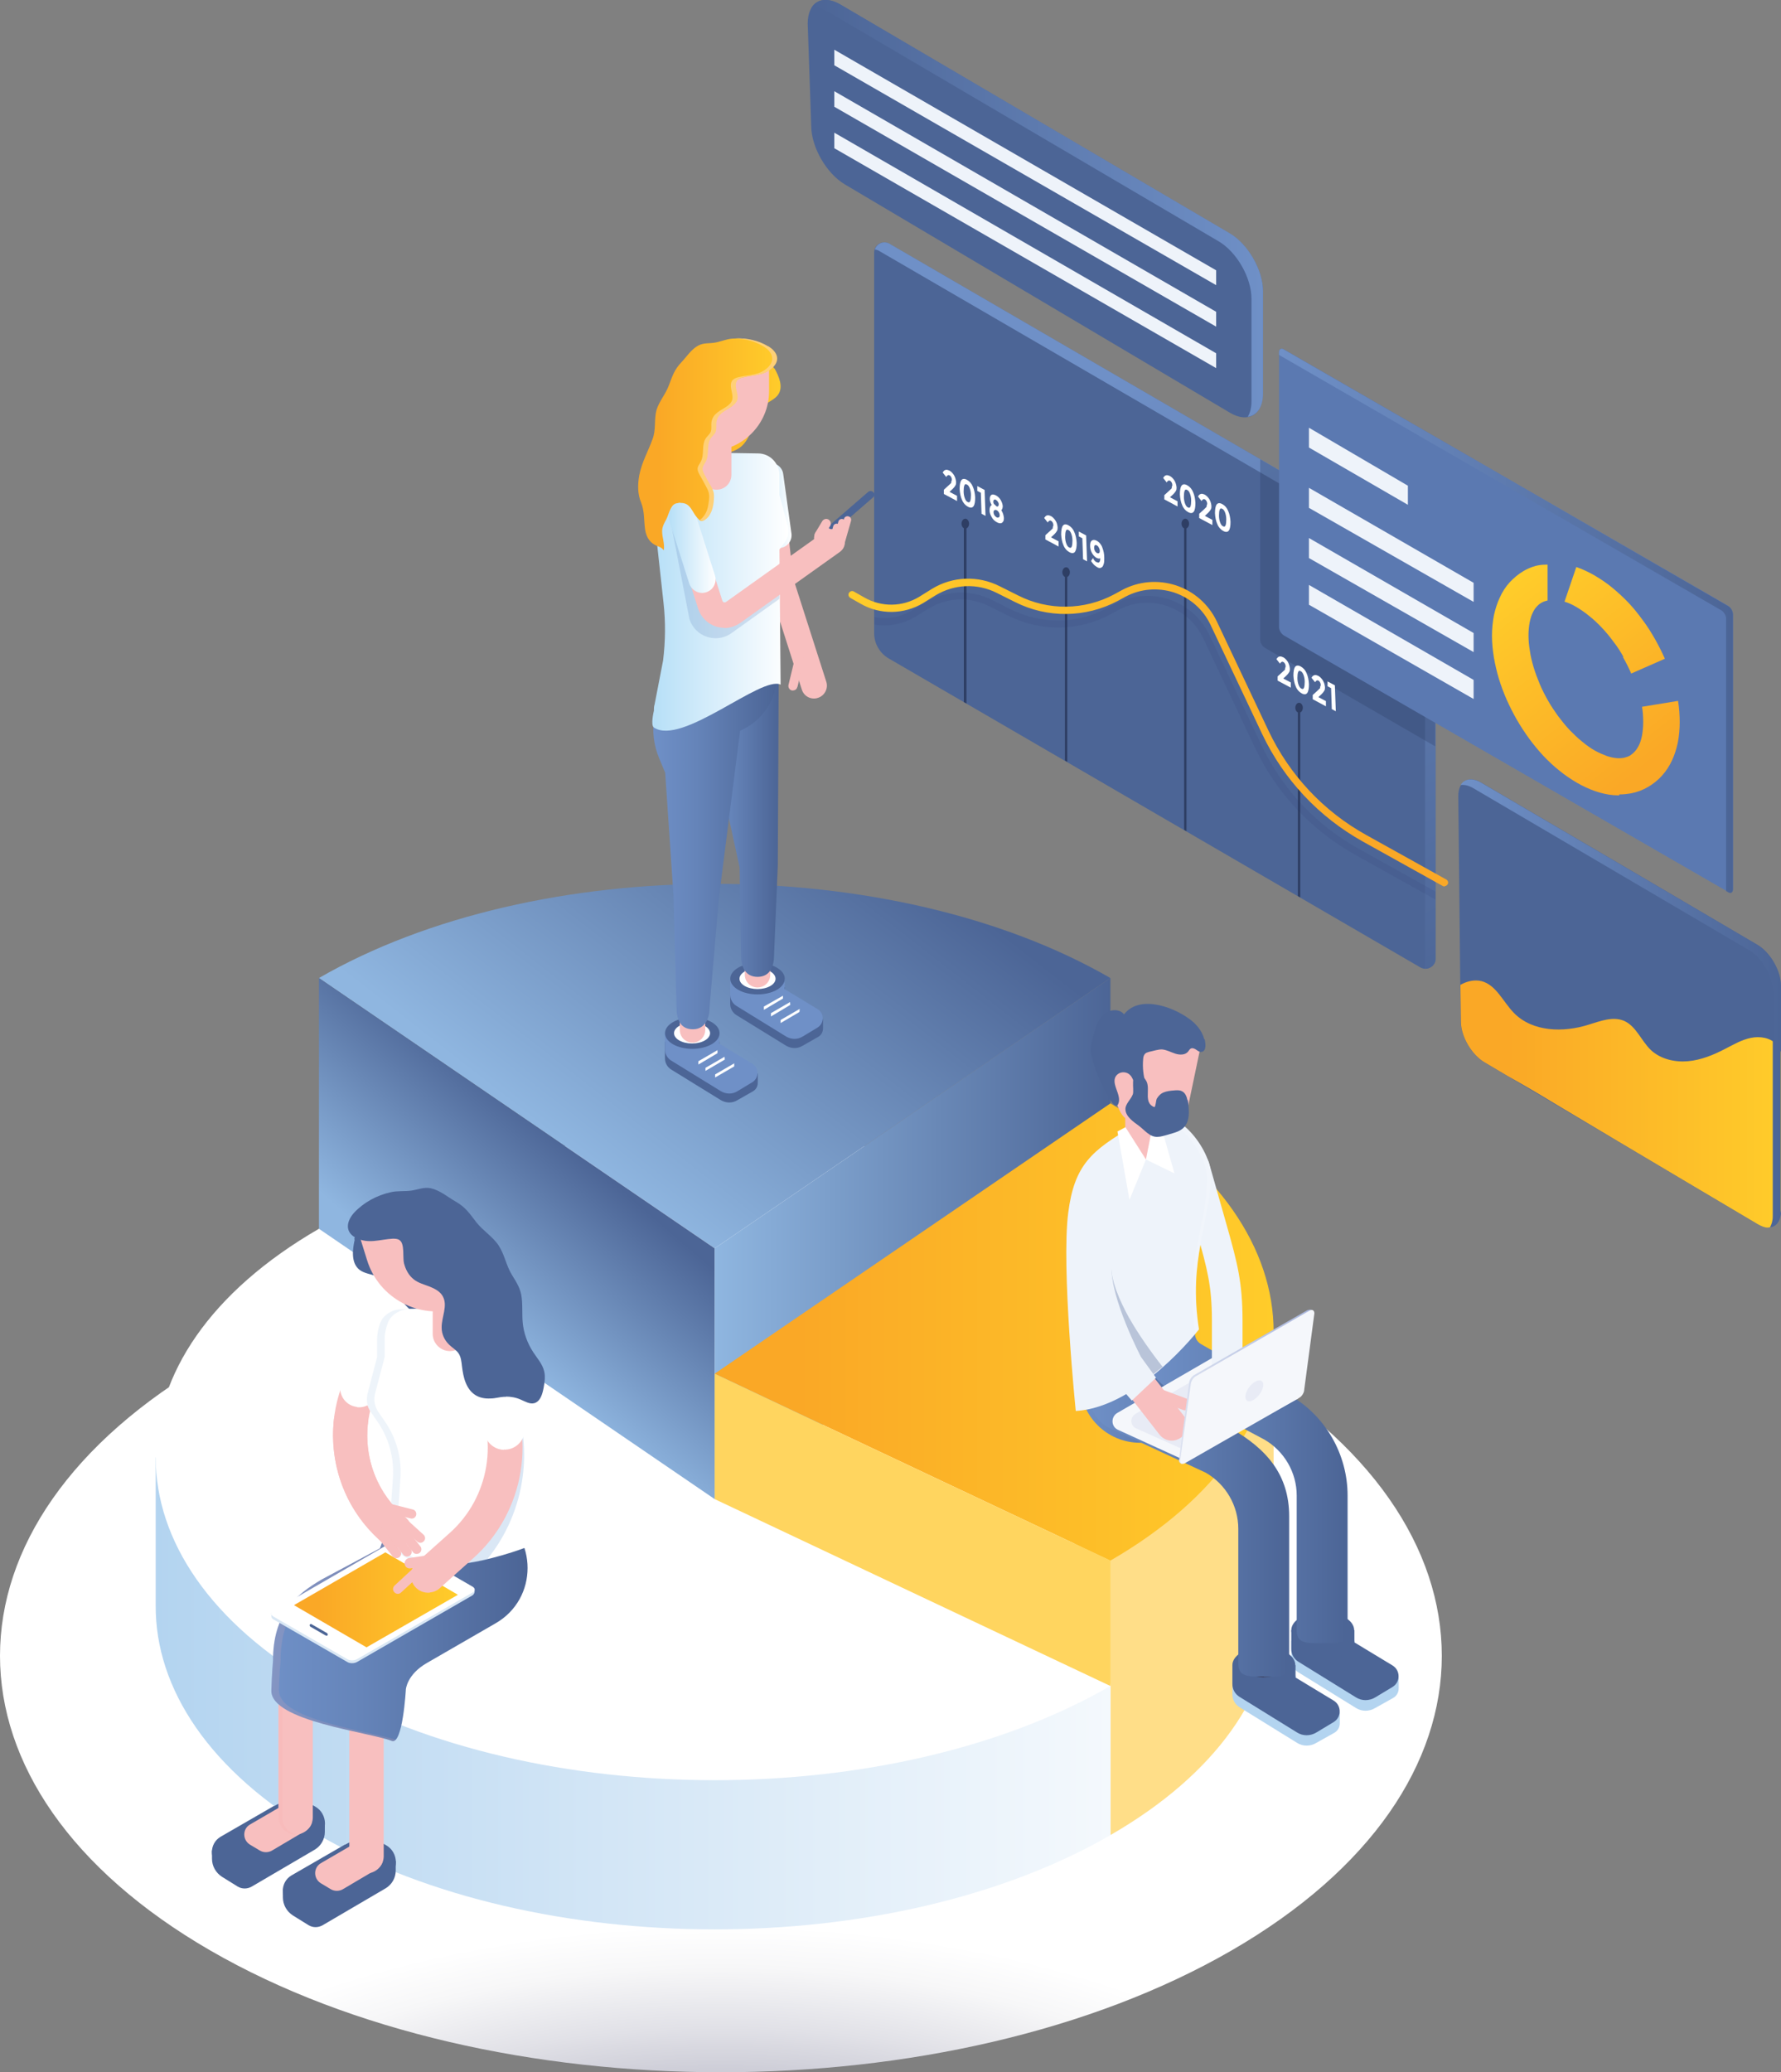 <svg xmlns="http://www.w3.org/2000/svg" xmlns:xlink="http://www.w3.org/1999/xlink" viewBox="0 0 75.61 87.93"><rect x="0" y="0" width="75.61" height="87.93" fill="#808080" stroke="none"/><defs><style>      .cls-1 {        fill: url(#linear-gradient);      }      .cls-1, .cls-2, .cls-3, .cls-4, .cls-5, .cls-6, .cls-7, .cls-8, .cls-9, .cls-10, .cls-11, .cls-12, .cls-13, .cls-14, .cls-15, .cls-16, .cls-17, .cls-18, .cls-19, .cls-20, .cls-21, .cls-22, .cls-23, .cls-24, .cls-25, .cls-26, .cls-27, .cls-28, .cls-29, .cls-30, .cls-31, .cls-32, .cls-33, .cls-34, .cls-35, .cls-36, .cls-37, .cls-38, .cls-39, .cls-40, .cls-41, .cls-42, .cls-43, .cls-44, .cls-45, .cls-46, .cls-47, .cls-48, .cls-49, .cls-50 {        stroke-width: 0px;      }      .cls-2 {        fill: url(#radial-gradient);        mix-blend-mode: multiply;      }      .cls-3 {        fill: url(#linear-gradient-25);      }      .cls-4 {        fill: url(#linear-gradient-11);      }      .cls-5 {        fill: url(#linear-gradient-12);      }      .cls-6 {        fill: url(#linear-gradient-13);      }      .cls-7 {        fill: url(#linear-gradient-10);      }      .cls-8 {        fill: url(#linear-gradient-17);      }      .cls-9 {        fill: url(#linear-gradient-16);      }      .cls-10 {        fill: url(#linear-gradient-19);      }      .cls-11 {        fill: url(#linear-gradient-15);      }      .cls-12 {        fill: url(#linear-gradient-23);      }      .cls-13 {        fill: url(#linear-gradient-21);      }      .cls-14 {        fill: url(#linear-gradient-18);      }      .cls-15 {        fill: url(#linear-gradient-14);      }      .cls-16 {        fill: url(#linear-gradient-22);      }      .cls-17 {        fill: url(#linear-gradient-20);      }      .cls-18 {        fill: url(#linear-gradient-24);      }      .cls-19, .cls-20 {        opacity: .33;      }      .cls-19, .cls-37 {        fill: #4c6596;      }      .cls-20, .cls-22 {        fill: #8fb6e0;      }      .cls-21 {        fill: #262968;        opacity: .1;      }      .cls-22, .cls-23, .cls-24 {        opacity: .15;      }      .cls-23, .cls-35 {        fill: #f6b0b2;      }      .cls-24, .cls-44 {        fill: #fff;      }      .cls-25 {        opacity: .25;      }      .cls-25, .cls-39 {        fill: #6f90c7;      }      .cls-26 {        fill: url(#linear-gradient-4);      }      .cls-27 {        fill: url(#linear-gradient-2);      }      .cls-28 {        fill: url(#linear-gradient-3);      }      .cls-29 {        fill: url(#linear-gradient-8);      }      .cls-30 {        fill: url(#linear-gradient-9);      }      .cls-31 {        fill: url(#linear-gradient-7);      }      .cls-32 {        fill: url(#linear-gradient-5);      }      .cls-33 {        fill: url(#linear-gradient-6);      }      .cls-51 {        isolation: isolate;      }      .cls-34, .cls-35 {        opacity: .3;      }      .cls-34, .cls-40 {        fill: #2e3e64;      }      .cls-36 {        fill: #f8bfbf;      }      .cls-38 {        fill: #5b79b1;      }      .cls-41 {        fill: #373750;      }      .cls-42 {        fill: #d9e7f4;      }      .cls-43 {        fill: #b3d4f0;      }      .cls-45 {        fill: #e8ebf5;      }      .cls-46 {        fill: #ffd077;      }      .cls-47 {        fill: #ffd55f;      }      .cls-48 {        fill: #eef3fa;      }      .cls-49 {        fill: #f5f7fb;      }      .cls-50 {        fill: #ffde88;      }    </style><radialGradient id="radial-gradient" cx="30.6" cy="9841.81" fx="30.6" fy="9841.81" r="30.94" gradientTransform="translate(0 -5019.93) scale(1 .52)" gradientUnits="userSpaceOnUse"><stop offset=".09" stop-color="#5b5b7d"></stop><stop offset=".3" stop-color="#8e8ea5"></stop><stop offset=".53" stop-color="#bebecb"></stop><stop offset=".73" stop-color="#e1e1e7"></stop><stop offset=".89" stop-color="#f7f7f8"></stop><stop offset="1" stop-color="#fff"></stop></radialGradient><linearGradient id="linear-gradient" x1="6.61" y1="68.17" x2="54.07" y2="68.17" gradientUnits="userSpaceOnUse"><stop offset="0" stop-color="#b3d4f0"></stop><stop offset=".34" stop-color="#cee3f5"></stop><stop offset="1" stop-color="#fff"></stop></linearGradient><linearGradient id="linear-gradient-2" x1="35.88" y1="34.37" x2="24.5" y2="49.01" gradientUnits="userSpaceOnUse"><stop offset="0" stop-color="#4c6596"></stop><stop offset="1" stop-color="#8fb6e0"></stop></linearGradient><linearGradient id="linear-gradient-3" x1="19.34" y1="55.57" x2="24.87" y2="49.15" gradientUnits="userSpaceOnUse"><stop offset="0" stop-color="#8fb6e0"></stop><stop offset="1" stop-color="#4c6596"></stop></linearGradient><linearGradient id="linear-gradient-4" x1="30.34" y1="52.55" x2="47.14" y2="52.55" xlink:href="#linear-gradient-3"></linearGradient><linearGradient id="linear-gradient-5" x1="30.34" y1="56.52" x2="54.07" y2="56.52" gradientUnits="userSpaceOnUse"><stop offset=".15" stop-color="#faa826"></stop><stop offset="1" stop-color="#ffcc2a"></stop></linearGradient><linearGradient id="linear-gradient-6" x1="45.84" y1="58.67" x2="50.95" y2="58.67" gradientUnits="userSpaceOnUse"><stop offset="0" stop-color="#6f90c7"></stop><stop offset=".35" stop-color="#6584b9"></stop><stop offset=".99" stop-color="#4c6596"></stop><stop offset="1" stop-color="#4c6596"></stop></linearGradient><linearGradient id="linear-gradient-7" x1="48.58" y1="62.5" x2="57.21" y2="62.5" xlink:href="#linear-gradient-6"></linearGradient><linearGradient id="linear-gradient-8" x1="46.09" y1="63.91" x2="54.73" y2="63.91" xlink:href="#linear-gradient-6"></linearGradient><linearGradient id="linear-gradient-9" x1="50.06" y1="58.84" x2="55.74" y2="58.84" gradientUnits="userSpaceOnUse"><stop offset="0" stop-color="#dbe1f0"></stop><stop offset="1" stop-color="#a9b6dd"></stop></linearGradient><linearGradient id="linear-gradient-10" x1="-576.8" y1="42.76" x2="-563.85" y2="15.47" gradientTransform="translate(-515.74) rotate(-180) scale(1 -1)" gradientUnits="userSpaceOnUse"><stop offset="0" stop-color="#4c6596"></stop><stop offset="1" stop-color="#6f90c7"></stop></linearGradient><linearGradient id="linear-gradient-11" x1="-577.21" y1="31.07" x2="-551.76" y2="31.07" gradientTransform="translate(-515.74) rotate(-180) scale(1 -1)" xlink:href="#linear-gradient-5"></linearGradient><linearGradient id="linear-gradient-12" x1="71.14" y1="33.67" x2="64.19" y2="24.79" xlink:href="#linear-gradient-5"></linearGradient><linearGradient id="linear-gradient-13" x1="35.18" y1="26.34" x2="54.46" y2="26.34" gradientTransform="translate(108.75) rotate(-180) scale(1 -1)" xlink:href="#linear-gradient-10"></linearGradient><linearGradient id="linear-gradient-14" x1="61.99" y1="46.84" x2="75.61" y2="46.84" xlink:href="#linear-gradient-5"></linearGradient><linearGradient id="linear-gradient-15" x1="62.02" y1="42.57" x2="75.61" y2="42.57" gradientUnits="userSpaceOnUse"><stop offset="0" stop-color="#6f90c7"></stop><stop offset="1" stop-color="#4c6596"></stop></linearGradient><linearGradient id="linear-gradient-16" x1="34.45" y1="8.85" x2="53.61" y2="8.85" gradientTransform="matrix(1,0,0,1,0,0)" xlink:href="#linear-gradient-10"></linearGradient><linearGradient id="linear-gradient-17" x1="29.94" y1="34.42" x2="33.06" y2="34.42" xlink:href="#linear-gradient-6"></linearGradient><linearGradient id="linear-gradient-18" x1="32.18" y1="21.46" x2="33.61" y2="21.46" gradientUnits="userSpaceOnUse"><stop offset="0" stop-color="#b6dff7"></stop><stop offset="1" stop-color="#fff"></stop></linearGradient><linearGradient id="linear-gradient-19" x1="28.7" y1="17.69" x2="33.12" y2="17.69" xlink:href="#linear-gradient-5"></linearGradient><linearGradient id="linear-gradient-20" x1="27.72" y1="32.05" x2="32.96" y2="32.05" xlink:href="#linear-gradient-6"></linearGradient><linearGradient id="linear-gradient-21" x1="27.69" y1="25.11" x2="33.46" y2="25.11" xlink:href="#linear-gradient-18"></linearGradient><linearGradient id="linear-gradient-22" x1="28.4" y1="23.26" x2="30.39" y2="23.26" xlink:href="#linear-gradient-18"></linearGradient><linearGradient id="linear-gradient-23" x1="27.1" y1="18.85" x2="32.98" y2="18.85" xlink:href="#linear-gradient-5"></linearGradient><linearGradient id="linear-gradient-24" x1="11.52" y1="67.85" x2="22.39" y2="67.85" xlink:href="#linear-gradient-6"></linearGradient><linearGradient id="linear-gradient-25" x1="12.48" y1="67.89" x2="19.44" y2="67.89" xlink:href="#linear-gradient-5"></linearGradient></defs><g class="cls-51"><g id="Layer_2" data-name="Layer 2"><g id="Layer_1-2" data-name="Layer 1"><g><g><path class="cls-2" d="m8.94,57.75c11.92-6.88,31.42-6.88,43.33,0,11.92,6.88,11.92,18.14,0,25.02-11.92,6.88-31.42,6.88-43.33,0-11.92-6.88-11.92-18.14,0-25.02Z"></path><path class="cls-1" d="m54.07,61.84h-2.66c-1.09-1.22-2.51-2.36-4.27-3.37-9.24-5.33-24.36-5.33-33.6,0-1.76,1.02-3.18,2.16-4.27,3.37h-2.66v6.28h0c-.02,3.53,2.29,7.07,6.93,9.75,9.24,5.33,24.36,5.33,33.6,0,4.64-2.68,6.95-6.22,6.93-9.75h0v-6.28Z"></path><path class="cls-44" d="m13.54,52.14c9.24-5.33,24.36-5.33,33.6,0,9.24,5.34,9.24,14.06,0,19.4-9.24,5.33-24.36,5.33-33.6,0-9.24-5.33-9.24-14.06,0-19.4Z"></path><path class="cls-50" d="m54.07,61.97c0-.08,0-.17,0-.25v-5.2h-1.84c-1.15-1.59-2.84-3.09-5.08-4.38-6.53-3.77-2.15,10.62,0,19.4v6.32c4.53-2.61,6.83-6.04,6.92-9.48v-6.41Z"></path><path class="cls-27" d="m47.14,41.5c-9.24-5.33-24.36-5.33-33.6,0l16.8,11.47,16.8-11.47Z"></path><polygon class="cls-28" points="13.54 41.5 13.54 52.14 30.34 63.61 30.34 52.97 13.54 41.5"></polygon><polygon class="cls-26" points="30.34 52.97 47.14 41.5 47.14 52.14 30.34 63.61 30.34 52.97"></polygon><path class="cls-32" d="m47.14,46.82c9.24,5.33,9.24,14.06,0,19.4l-16.8-7.93,16.8-11.47Z"></path><polygon class="cls-47" points="30.34 58.29 30.34 63.61 47.14 71.54 47.14 66.22 30.34 58.29"></polygon></g><g><path class="cls-33" d="m50.95,58.67c0,1.41-1.14,2.55-2.55,2.55s-2.55-1.14-2.55-2.55,1.14-2.55,2.55-2.55,2.55,1.14,2.55,2.55Z"></path><path class="cls-43" d="m54.82,69.62v.8c0,.22.11.43.3.54l2.44,1.51c.25.16.57.16.83,0l.75-.42c.15-.08.24-.24.24-.41v-.46s-.1.04-.25-.06l-1.62-.98v-.52h-2.67Z"></path><path class="cls-37" d="m54.82,69.17v.8c0,.22.11.42.3.54l2.44,1.51c.25.16.57.16.83,0l.73-.44c.34-.21.34-.7,0-.91l-1.62-.98v-.52h-2.67Z"></path><polygon class="cls-37" points="56.46 70.71 56.46 70.55 57.4 70.01 57.4 70.15 56.46 70.71"></polygon><polygon class="cls-37" points="56.81 71.03 56.81 70.87 57.75 70.33 57.76 70.47 56.81 71.03"></polygon><polygon class="cls-37" points="57.28 71.36 57.28 71.2 58.22 70.66 58.22 70.81 57.28 71.36"></polygon><path class="cls-37" d="m55.21,69.72c-.52-.3-.52-.79,0-1.09.52-.3,1.37-.3,1.89,0,.52.3.52.79,0,1.09-.52.3-1.37.3-1.89,0Z"></path><path class="cls-41" d="m55.53,69.53c-.34-.2-.34-.52,0-.72.34-.2.91-.2,1.25,0,.34.2.34.52,0,.72-.34.2-.91.2-1.25,0Z"></path><path class="cls-43" d="m52.32,71.1v.8c0,.22.11.42.3.54l2.44,1.51c.25.16.57.16.83,0l.75-.42c.15-.08.24-.24.24-.41v-.46s-.1.04-.25-.06l-1.62-.98v-.52h-2.67Z"></path><path class="cls-37" d="m52.32,70.66v.8c0,.22.11.42.3.54l2.44,1.51c.25.16.57.16.83,0l.73-.44c.34-.21.34-.7,0-.91l-1.62-.98v-.52h-2.67Z"></path><polygon class="cls-37" points="53.97 72.2 53.97 72.03 54.91 71.49 54.91 71.64 53.97 72.2"></polygon><polygon class="cls-37" points="54.32 72.51 54.32 72.36 55.26 71.81 55.27 71.95 54.32 72.51"></polygon><polygon class="cls-37" points="54.79 72.84 54.79 72.68 55.73 72.14 55.72 72.3 54.79 72.84"></polygon><path class="cls-37" d="m52.71,71.2c-.52-.3-.52-.79,0-1.09.52-.3,1.37-.3,1.89,0,.52.3.52.79,0,1.09-.52.3-1.37.3-1.89,0Z"></path><path class="cls-41" d="m53.04,71.02c-.34-.2-.34-.52,0-.72.34-.2.91-.2,1.25,0,.34.2.34.52,0,.72-.34.2-.91.2-1.25,0Z"></path><path class="cls-31" d="m56.13,69.72c-.6,0-1.08.05-1.08-.54v-5.72c0-.98-.53-1.89-1.38-2.38l-4.07-2.16c-.83-.48-1.03-1.37-1.03-2.34v-.24c0-.6.48-1.08,1.08-1.08s1.08.48,1.08,1.08v.24c0,.19.1.37.27.46l3.75,2.16c1.52.87,2.46,2.51,2.46,4.26v5.72c0,.6-.48.54-1.08.54Z"></path><path class="cls-29" d="m53.66,71.14c-.6,0-1.09.04-1.09-.55v-5.72c0-.98-.53-1.89-1.38-2.38l-4.18-1.94c-.83-.48-.92-1.59-.92-2.55v-.23c0-.6.48-1.08,1.08-1.08s1.08.48,1.08,1.08v.23c0,.19.1.37.27.46l3.75,2.16c1.52.87,2.46,1.97,2.46,3.72v6.26c0,.6-.47.55-1.07.55Z"></path><g><path class="cls-49" d="m50.35,61.99l-2.91-1.33c-.28-.15-.28-.55,0-.71l4.42-2.56,3.27,1.94-4.78,2.65Z"></path><path class="cls-45" d="m50.74,61.73l-2.53-1.13c-.24-.13-.24-.47,0-.61l4.05-2.34,2.82,1.68-4.33,2.41Z"></path></g><path class="cls-48" d="m52.1,59.21c-.36,0-.65-.29-.65-.65v-2.52c0-1.5-.21-2.22-.61-3.66l-.76-2.68c-.1-.34.1-.7.45-.8.34-.1.7.1.8.45l.76,2.68c.44,1.56.66,2.39.66,4.01v2.52c0,.36-.29.65-.65.65Z"></path><path class="cls-48" d="m48.64,47.48l-.53.31c-1.77,1.02-2.5,1.64-2.76,3.67-.3,2.33.32,8.41.32,8.41,2.67-.15,5.23-3.46,5.23-3.46-.47-3,.49-4.53.51-6.54.01-1.07-1.49-3.12-2.77-2.39Z"></path><path class="cls-24" d="m51.4,49.86c.01-1.07-1.49-3.12-2.77-2.39l-.53.31c-.56.32-1.05.72-1.48,1.17.39-.39.84-.73,1.33-1.02l.53-.31c1.28-.74,2.78,1.32,2.77,2.39-.02,2.01-.98,3.53-.51,6.53.1-.09.16-.15.16-.15-.47-3,.49-4.53.51-6.54Z"></path><path class="cls-36" d="m48.39,49.25h0c-.34,0-.62-.28-.62-.62v-1.4h1.23v1.4c0,.34-.28.62-.62.62Z"></path><polygon class="cls-44" points="47.78 47.83 47.44 48.01 47.95 50.91 48.65 49.2 47.78 47.83"></polygon><polygon class="cls-44" points="48.65 49.2 49.01 47.36 49.17 47.36 49.86 49.79 48.65 49.2"></polygon><path class="cls-36" d="m49.74,61.13c-.19,0-.38-.09-.51-.25l-1.94-2.49c-1.06-1.36-1.59-3.05-1.51-4.77l.15-2.44c.02-.36.32-.64.68-.62.36.02.63.32.62.68l-.15,2.44c-.07,1.41.37,2.8,1.24,3.91l1.94,2.49c.22.28.17.69-.11.91-.12.09-.26.14-.4.14Z"></path><path class="cls-36" d="m50.23,59.83l-2.01-.75c-.09-.03-.14-.13-.1-.22l.06-.15c.03-.09.13-.14.22-.1l2.01.75c.09.03.14.13.1.22l-.06.15c-.03.09-.13.14-.22.1Z"></path><g><path class="cls-30" d="m55.74,55.6l-.07-.02c-.06-.02-.13,0-.18.02l-4.8,2.75c-.11.07-.21.22-.21.35l-.43,3.29s.02.06.04.08l.07.05,4.93-2.86c.11-.06.2-.22.2-.35l.43-3.3Z"></path><path class="cls-49" d="m55.8,55.73c0-.13-.09-.18-.2-.12l-4.84,2.79c-.11.06-.2.22-.21.35l-.45,3.22c0,.13.09.18.2.12l4.86-2.78c.11-.06.21-.22.21-.35l.43-3.23Z"></path><path class="cls-45" d="m53.37,58.59c-.2.07-.42.32-.48.55-.07.23.04.37.24.3.2-.07.42-.32.48-.55.07-.23-.04-.37-.24-.3Z"></path></g><path class="cls-19" d="m47.95,55.95c-.42-.76-.8-1.63-.77-2.27,0,0-.07-2.45-.49-2.47-.41-.02-.63-.45-.65-.04l-.15,2.44c-.08,1.73.45,3.44,1.51,4.81l.42.74c.57-.26,1.08-.84,1.54-1.16-.46-.58-1.05-1.41-1.41-2.06Z"></path><path class="cls-48" d="m49.07,58.45l-.63-.87s-1.32-2.51-1.25-3.89l.15-2.44c.02-.42-.3-.77-.72-.79-.41-.02-.77.3-.79.72l-.15,2.44c-.08,1.73.45,3.44,1.51,4.81l.86,1,1.03-.97Z"></path><path class="cls-36" d="m48.01,47.51l-.15-.03c-.4-.08-.73-1.47-.65-1.88l.41-2.06,3.39.68-.6,2.87c-.25,1.25-1.16.66-2.4.41Z"></path><path class="cls-37" d="m51.12,44.1c-.06-.28-.24-.53-.46-.73-.67-.59-2.25-1.22-2.94-.33-.19-.24-.58-.22-.82-.03-.24.19-.35.49-.44.78-.11.34-.2.67-.12,1.03.15.63.44,1.22.76,1.79.07.13.27.45.37.24.19-.4-.4-.93-.03-1.26.15-.13.4-.12.54.03.12.12.14.31.27.42.09.08.24.1.35.04.02,0,.03-.02.04-.03,0-.02,0-.05,0-.07-.1-.33-.14-.68-.11-1.02,0-.1.03-.21.11-.27.04-.03.1-.04.15-.06.16-.03.39-.11.55-.1.2.02.37.12.56.18.19.06.42.06.54-.09.04-.05.07-.11.12-.13.06-.03.13,0,.19.03.08.05.17.14.28.11.21-.06.14-.4.11-.55Z"></path><path class="cls-37" d="m50.41,46.68c-.03-.16-.1-.32-.24-.38-.1-.05-.22-.04-.33-.03-.15.01-.3.03-.43.08-.13.05-.23.15-.3.27-.04.08-.04.31-.1.36-.48-.18-.16-.75-.34-1.1-.06-.11-.15-.23-.27-.26-.46-.13-.23.62-.31.82-.09.23-.33.41-.31.65.02.3.35.52.57.68.24.18.46.48.78.47.15,0,.29-.05.44-.09.28-.09.58-.13.76-.4.17-.25.15-.58.12-.88,0-.06-.01-.13-.03-.2Z"></path></g><g><g><path class="cls-37" d="m60.32,23.45l-22.57-13.11c-.28-.16-.64.04-.64.37v16.15c0,.45.24.86.62,1.08l22.57,13.11c.28.16.64-.04.64-.37v-16.15c0-.45-.24-.86-.62-1.08Z"></path><path class="cls-7" d="m60.5,40.98v-16.15c0-.45-.24-.86-.62-1.08l-22.57-13.11c-.05-.03-.11-.05-.17-.05.07-.25.37-.39.62-.25l22.57,13.11c.39.22.62.64.62,1.08v16.15c0,.26-.23.44-.47.42.01-.04.02-.08.02-.12Z"></path><polygon class="cls-40" points="55.2 30.18 55.1 30.18 55.1 38.02 55.2 38.08 55.2 30.18"></polygon><polygon class="cls-40" points="40.92 29.79 41.03 29.85 41.03 22.22 40.92 22.22 40.92 29.79"></polygon><polygon class="cls-40" points="45.21 32.27 45.31 32.33 45.31 24.28 45.21 24.28 45.21 32.27"></polygon><polygon class="cls-40" points="50.27 35.21 50.37 35.27 50.37 22.22 50.27 22.22 50.27 35.21"></polygon><path class="cls-40" d="m41.14,22.22c0,.12-.07.21-.16.21s-.16-.1-.16-.21.07-.21.16-.21.16.1.16.21Z"></path><path class="cls-40" d="m45.42,24.28c0,.12-.07.21-.16.21s-.16-.1-.16-.21.07-.21.16-.21.16.1.16.21Z"></path><path class="cls-40" d="m50.48,22.22c0,.12-.07.21-.16.21s-.16-.1-.16-.21.07-.21.16-.21.16.1.16.21Z"></path><path class="cls-40" d="m55.31,30.03c0,.12-.07.21-.16.21s-.16-.1-.16-.21.07-.21.16-.21.16.1.16.21Z"></path><path class="cls-21" d="m37.12,26.5v-.31c.54.1,1.11,0,1.6-.29l.53-.32c.89-.54,1.97-.58,2.89-.11l.76.38c1.29.65,2.82.64,4.09-.04l.33-.18c.71-.38,1.53-.45,2.3-.2.77.25,1.38.8,1.73,1.53l2.19,4.63c.89,1.89,2.33,3.42,4.15,4.43l3.25,1.81v.34l-3.39-1.89c-1.88-1.05-3.36-2.62-4.28-4.57l-2.19-4.63c-.31-.66-.86-1.14-1.55-1.37-.69-.23-1.42-.17-2.06.18l-.33.18c-1.36.73-2.99.74-4.37.04l-.76-.38c-.83-.42-1.8-.39-2.6.1l-.53.33c-.54.33-1.16.44-1.76.34Z"></path><path class="cls-4" d="m61.33,37.6c.05,0,.1-.03.13-.08.04-.07.01-.16-.06-.2l-3.4-1.89c-1.82-1.01-3.26-2.55-4.15-4.43l-2.19-4.63c-.35-.73-.96-1.27-1.73-1.53-.77-.25-1.59-.18-2.3.2l-.33.18c-1.27.68-2.8.7-4.09.04l-.76-.38c-.92-.47-2.01-.43-2.89.11l-.53.33c-.72.44-1.61.45-2.34.03l-.44-.25c-.07-.04-.16-.02-.21.06-.04.07-.02.16.06.21l.44.25c.82.47,1.83.46,2.65-.03l.53-.33c.8-.48,1.77-.52,2.6-.1l.76.38c1.38.7,3.01.68,4.37-.04l.33-.18c.64-.34,1.37-.4,2.06-.18.69.23,1.24.72,1.55,1.37l2.19,4.63c.92,1.94,2.4,3.52,4.28,4.57l3.4,1.89s.05.02.07.02Z"></path></g><path class="cls-34" d="m60.32,23.45l-6.82-3.96v7.65c0,.13.09.29.2.35l7.23,4.18v-7.14c0-.45-.24-.86-.62-1.08Z"></path><g><path class="cls-38" d="m54.3,14.94c0-.13.09-.18.2-.12l18.87,10.89c.11.07.2.22.2.35v11.67c0,.13-.09.18-.2.12l-18.87-10.89c-.11-.07-.2-.22-.2-.35v-11.67Z"></path><path class="cls-5" d="m68.92,27.87c-.13-.23-.27-.45-.43-.65-.15-.21-.32-.41-.49-.59-.17-.18-.35-.35-.53-.49-.18-.15-.36-.27-.54-.38-.17-.1-.34-.18-.51-.23l.5-1.47c.26.09.52.21.78.36.25.15.51.32.75.52.23.19.46.4.68.63.21.22.41.47.6.73.19.25.36.52.52.8.16.28.3.56.43.85l-.13.06-1.3.57c-.1-.24-.22-.47-.35-.7Zm-.18,5.84c.18,0,.35-.02.52-.05.25-.05.49-.14.71-.27.22-.13.42-.29.59-.48.17-.19.31-.4.42-.64.11-.23.19-.49.25-.76.05-.27.08-.56.08-.86,0-.29-.02-.6-.07-.91l-1.53.25c.04.23.05.45.05.66,0,.2-.02.39-.05.56-.03.15-.07.29-.13.41-.05.1-.11.2-.18.27-.06.07-.13.12-.2.17-.07.04-.16.07-.24.09-.1.02-.21.03-.32.02-.13-.01-.27-.04-.42-.09-.16-.06-.33-.13-.51-.23-.18-.1-.36-.23-.54-.38-.18-.14-.35-.31-.53-.49-.17-.18-.33-.38-.49-.59-.15-.21-.3-.43-.43-.66-.13-.23-.25-.46-.35-.7-.1-.24-.19-.48-.26-.71-.07-.24-.13-.47-.16-.7-.04-.23-.06-.45-.06-.66s.02-.39.05-.55c.03-.15.07-.29.13-.41.05-.11.11-.2.18-.27.06-.07.13-.12.2-.16.07-.04.16-.07.25-.09v-1.52s-.08,0-.08,0c-.19,0-.38.03-.55.09-.14.05-.27.11-.39.18-.22.13-.41.29-.59.48-.17.19-.31.4-.42.65-.11.23-.19.49-.25.76-.05.27-.08.56-.08.86s.03.6.08.91c.05.29.12.6.21.9.09.3.2.59.33.89.13.29.27.57.43.85.16.28.34.55.52.8.19.26.39.5.6.73.22.23.45.45.68.63.24.2.5.37.75.52.26.15.52.27.78.36.26.09.53.15.78.17.08,0,.16.01.24.01Z"></path><path class="cls-6" d="m73.37,25.72l-18.87-10.89c-.11-.07-.2-.01-.2.12v.11l18.78,10.84c.11.07.2.22.2.35v11.56l.09.05c.11.07.2.01.2-.12v-11.67c0-.13-.09-.29-.2-.35Z"></path><polygon class="cls-48" points="59.77 20.61 59.77 21.42 55.57 18.99 55.57 18.15 59.77 20.61"></polygon><polygon class="cls-48" points="62.56 24.73 62.56 25.54 55.57 21.55 55.57 20.7 62.56 24.73"></polygon><polygon class="cls-48" points="62.56 26.86 62.56 27.67 55.57 23.68 55.57 22.83 62.56 26.86"></polygon><polygon class="cls-48" points="62.56 28.85 62.56 29.66 55.57 25.66 55.57 24.82 62.56 28.85"></polygon></g><g><path class="cls-37" d="m75.61,51.38c0,.64-.45.89-.99.57l-11.6-6.87c-.55-.32-1-1.11-1.01-1.74l-.1-9.56c0-.64.44-.89.98-.57l11.72,6.88c.55.32,1,1.11,1,1.74v9.55Z"></path><path class="cls-15" d="m75.61,51.3v-6.65c-.04-.12-.1-.24-.19-.33-.26-.29-.7-.36-1.09-.28-.39.08-.73.28-1.08.46-.5.26-1.03.48-1.59.53s-1.16-.09-1.57-.47c-.42-.4-.63-1.03-1.16-1.25-.47-.19-1,.02-1.49.17-1.07.34-2.38.31-3.17-.5-.46-.47-.75-1.19-1.38-1.35-.04,0-.08-.02-.12-.02-.27-.03-.54.05-.77.18l.02,1.55c0,.64.46,1.42,1.01,1.74l.98.58c.66.37,1.31.75,1.95,1.14,1.83,1.09,3.65,2.18,5.48,3.26l3.19,1.89c.14.08.27.13.38.14.04,0,.09,0,.13-.01.27-.07.39-.38.45-.64.01-.04.02-.09.03-.13Z"></path><path class="cls-11" d="m75.26,51.61v-9.55c0-.64-.45-1.42-1-1.74l-11.72-6.88c-.19-.11-.37-.15-.53-.13.16-.27.49-.32.87-.1l11.72,6.88c.55.32,1,1.11,1,1.74v9.55c0,.41-.19.66-.46.7.07-.12.12-.28.12-.47Z"></path></g><g><path class="cls-44" d="m40.38,20.45s.03-.06.03-.1c0-.04-.01-.07-.03-.11-.02-.03-.04-.06-.07-.07-.05-.03-.1,0-.14.07l-.15-.19c.04-.06.07-.1.12-.11.04-.02.1,0,.17.03.07.04.13.1.19.19.05.09.08.18.09.29,0,.06,0,.1-.03.15-.02.04-.06.09-.11.14l-.14.13.32.17v.22s-.56-.3-.56-.3v-.18s.22-.2.22-.2c.05-.04.08-.08.1-.1Z"></path><path class="cls-44" d="m41.09,21.5c-.11-.06-.2-.16-.25-.29-.06-.13-.09-.29-.1-.46,0-.17.02-.3.07-.37.05-.07.13-.08.24-.02.11.06.2.16.25.29.06.13.09.29.1.46,0,.17-.02.3-.07.37-.05.07-.13.08-.24.02Zm-.15-.9c-.02.05-.03.14-.03.25s.02.21.05.29c.03.08.07.14.12.16.05.03.09.02.11-.04.02-.05.03-.14.03-.25,0-.11-.02-.21-.05-.29-.03-.08-.07-.14-.12-.16-.05-.03-.09-.02-.11.04Z"></path><path class="cls-44" d="m41.48,20.62l.32.17.04,1.1-.17-.09-.03-.89-.15-.08v-.21Z"></path><path class="cls-44" d="m42.08,21c.05-.03.12-.02.2.02.08.04.15.11.2.19.05.09.08.17.09.26,0,.08-.02.14-.06.18.07.11.1.22.11.33,0,.1-.02.16-.08.2-.05.04-.13.03-.22-.02-.09-.05-.17-.12-.22-.22-.06-.1-.09-.19-.09-.29,0-.11.03-.19.09-.22-.05-.09-.08-.17-.08-.26,0-.08.02-.14.07-.17Zm.14.87s.06.07.09.08c.03.02.06.02.09,0,.03,0,.04-.04.04-.09,0-.05-.02-.09-.04-.13-.03-.04-.06-.07-.09-.08-.03-.02-.06-.02-.09,0-.03.01-.04.04-.04.09,0,.05.02.09.04.13Zm0-.47s.05.06.08.08c.03.02.05.02.07,0,.02-.01.03-.04.03-.08,0-.04-.01-.07-.04-.11-.02-.04-.05-.06-.08-.08-.03-.02-.05-.02-.08,0-.02.01-.03.04-.03.08,0,.04.01.07.04.11Z"></path></g><g><path class="cls-44" d="m44.69,22.38s.03-.06.03-.1c0-.04-.01-.07-.03-.11-.02-.03-.04-.06-.07-.07-.05-.03-.1,0-.14.07l-.15-.19c.04-.06.07-.1.12-.11.04-.02.1,0,.17.03.07.04.13.1.19.19s.08.18.09.29c0,.06,0,.1-.03.15-.02.04-.06.09-.11.14l-.14.13.32.17v.22s-.56-.3-.56-.3v-.18s.22-.2.22-.2c.05-.04.08-.08.1-.1Z"></path><path class="cls-44" d="m45.4,23.43c-.11-.06-.2-.16-.25-.29-.06-.13-.09-.29-.1-.46,0-.17.02-.3.07-.37.05-.07.13-.08.24-.02.11.06.2.16.25.29.06.13.09.29.1.46,0,.17-.02.29-.07.37-.05.07-.13.08-.24.02Zm-.15-.9c-.02.05-.03.14-.03.25,0,.11.02.21.05.29.03.08.07.14.12.16.05.03.09.02.11-.04.02-.05.03-.14.03-.25,0-.11-.02-.21-.05-.29-.03-.08-.07-.14-.12-.16-.05-.03-.09-.02-.11.04Z"></path><path class="cls-44" d="m45.79,22.55l.32.17.04,1.1-.17-.09-.03-.89-.15-.08v-.21Z"></path><path class="cls-44" d="m46.56,23.85c.05.03.09.03.11,0,.03-.03.04-.08.04-.16-.05.02-.1.01-.16-.02-.07-.04-.14-.11-.19-.2-.05-.09-.08-.2-.08-.31,0-.11.02-.19.07-.22.05-.04.12-.04.2,0,.06.03.11.07.15.12.04.05.08.11.1.18.05.13.08.27.08.43,0,.1,0,.18-.02.25-.02.07-.04.11-.07.14-.06.05-.13.06-.22,0-.04-.02-.07-.05-.11-.08-.03-.03-.06-.06-.08-.09-.02-.02-.04-.05-.06-.09l.08-.12s.01.02.02.04c0,.01.03.04.05.07.03.03.05.05.07.06Zm.01-.38s.06.02.09,0c.02-.02.03-.05.03-.09,0-.05-.01-.09-.04-.14-.02-.05-.05-.08-.09-.1-.03-.02-.06-.02-.08,0-.02.02-.03.05-.03.1,0,.05.01.09.03.13.02.04.05.07.08.09Z"></path></g><g><path class="cls-44" d="m49.74,20.68s.03-.06.03-.1c0-.04-.01-.07-.03-.11-.02-.03-.04-.06-.07-.07-.05-.03-.1,0-.14.07l-.15-.19c.04-.06.07-.1.12-.11.04-.02.1,0,.17.03.07.04.13.1.19.19.05.09.08.18.09.29,0,.06,0,.1-.03.15-.02.04-.06.09-.11.14l-.14.13.32.17v.22s-.56-.3-.56-.3v-.18s.22-.2.22-.2c.05-.04.08-.08.1-.1Z"></path><path class="cls-44" d="m50.44,21.73c-.11-.06-.2-.16-.25-.29-.06-.13-.09-.29-.1-.46,0-.17.02-.3.07-.37.05-.07.13-.08.24-.02.11.06.2.16.25.29.06.13.09.29.1.46,0,.17-.02.3-.07.37-.05.07-.13.08-.24.02Zm-.15-.9c-.02.05-.03.14-.03.25,0,.11.02.21.05.29.03.08.07.14.12.16.05.03.09.02.11-.04.02-.05.03-.14.03-.25,0-.11-.02-.21-.05-.29-.03-.08-.07-.14-.12-.16-.05-.03-.09-.02-.11.04Z"></path><path class="cls-44" d="m51.22,21.47s.03-.06.03-.1c0-.04-.01-.07-.03-.11-.02-.03-.04-.06-.07-.07-.05-.03-.1,0-.14.07l-.15-.19c.03-.06.07-.1.12-.11.04-.02.1,0,.17.03.07.04.13.1.19.19.05.09.08.18.09.29,0,.06,0,.11-.03.15-.02.04-.06.09-.11.14l-.14.13.32.17v.22s-.56-.3-.56-.3v-.18s.22-.2.22-.2c.04-.04.08-.08.1-.1Z"></path><path class="cls-44" d="m51.93,22.53c-.11-.06-.2-.16-.25-.29-.06-.13-.09-.29-.1-.46,0-.17.02-.3.07-.37.05-.07.13-.08.24-.02.11.06.2.16.25.29.06.13.09.29.1.46,0,.17-.02.3-.07.37-.05.07-.13.08-.24.02Zm-.15-.9c-.02.05-.03.14-.03.25,0,.11.02.21.05.29.03.08.07.14.12.16.05.03.09.02.11-.04.02-.05.03-.14.03-.25,0-.11-.02-.21-.05-.29-.03-.08-.07-.14-.12-.16-.05-.03-.09-.02-.11.04Z"></path></g><g><path class="cls-44" d="m54.55,28.37s.03-.06.03-.1c0-.04-.01-.07-.03-.11-.02-.03-.04-.06-.07-.07-.05-.03-.1,0-.14.07l-.15-.19c.04-.06.07-.1.12-.11.04-.02.1,0,.17.03.07.04.13.1.19.19.05.09.08.18.09.29,0,.06,0,.1-.03.15-.02.04-.06.09-.11.14l-.14.13.32.17v.22s-.56-.3-.56-.3v-.18s.22-.2.22-.2c.05-.04.08-.07.1-.1Z"></path><path class="cls-44" d="m55.26,29.42c-.11-.06-.2-.16-.25-.29-.06-.13-.09-.29-.1-.46,0-.17.02-.3.07-.37.05-.07.13-.08.24-.02.11.06.2.16.25.29.06.13.09.29.1.46,0,.17-.02.3-.07.37-.05.07-.13.08-.24.02Zm-.15-.9c-.02.05-.03.14-.03.25,0,.11.02.21.05.29.03.08.07.14.12.16.05.03.09.02.11-.04.02-.05.03-.14.03-.25,0-.11-.02-.21-.05-.29-.03-.08-.07-.14-.12-.16-.05-.03-.09-.02-.11.04Z"></path><path class="cls-44" d="m56.04,29.16s.03-.06.03-.1c0-.04-.01-.07-.03-.11-.02-.03-.04-.06-.07-.07-.05-.03-.1,0-.14.07l-.15-.19c.03-.06.07-.1.12-.11.04-.02.1,0,.17.03.07.04.13.1.19.19.05.09.08.18.09.29,0,.06,0,.11-.03.15-.02.04-.06.09-.11.14l-.14.13.32.17v.22s-.56-.3-.56-.3v-.18s.22-.2.22-.2c.04-.04.08-.08.1-.1Z"></path><path class="cls-44" d="m56.35,28.91l.32.17.04,1.1-.17-.09-.03-.89-.15-.08v-.21Z"></path></g><g><path class="cls-37" d="m53.61,16.71c0,.9-.63,1.26-1.4.8l-16.35-9.69c-.77-.46-1.41-1.56-1.42-2.46l-.15-4.36c0-.9.61-1.26,1.39-.8l16.53,9.71c.77.45,1.41,1.56,1.41,2.45v4.35Z"></path><path class="cls-9" d="m53.13,17.03v-4.35c0-.9-.63-2-1.41-2.45L35.19.52c-.27-.16-.53-.22-.74-.19.23-.38.7-.45,1.23-.14l16.53,9.71c.77.45,1.41,1.56,1.41,2.45v4.35c0,.58-.26.93-.65.99.1-.17.16-.39.16-.66Z"></path><polygon class="cls-48" points="51.63 11.47 51.63 12.1 35.42 2.77 35.42 2.11 51.63 11.47"></polygon><polygon class="cls-48" points="51.63 13.23 51.63 13.86 35.42 4.53 35.42 3.87 51.63 13.23"></polygon><polygon class="cls-48" points="51.63 14.99 51.63 15.62 35.42 6.29 35.42 5.63 51.63 14.99"></polygon></g></g><g><path class="cls-37" d="m31,41.91v.69c0,.19.1.37.26.47l2.11,1.3c.22.13.49.14.71,0l.65-.37c.13-.07.21-.21.21-.36v-.4s-.09.03-.22-.05l-1.4-.85v-.45h-2.31Z"></path><path class="cls-39" d="m31,41.52v.69c0,.19.1.37.26.47l2.11,1.3c.22.13.49.14.71,0l.63-.38c.29-.18.29-.61,0-.78l-1.4-.85v-.45h-2.31Z"></path><polygon class="cls-44" points="32.43 42.85 32.43 42.71 33.24 42.25 33.24 42.37 32.43 42.85"></polygon><polygon class="cls-44" points="32.73 43.13 32.73 42.99 33.54 42.52 33.55 42.64 32.73 43.13"></polygon><polygon class="cls-44" points="33.14 43.41 33.14 43.28 33.95 42.81 33.94 42.94 33.14 43.41"></polygon><path class="cls-37" d="m31.34,42c-.45-.26-.45-.68,0-.94.45-.26,1.19-.26,1.64,0,.45.26.45.68,0,.94-.45.26-1.19.26-1.64,0Z"></path><path class="cls-44" d="m31.62,41.84c-.3-.17-.3-.45,0-.62.3-.17.78-.17,1.08,0,.3.17.3.45,0,.62-.3.17-.78.17-1.08,0Z"></path><path class="cls-36" d="m32.16,41.9c-.3,0-.54-.24-.54-.54v-12.26c0-.3.24-.54.54-.54s.54.24.54.54v12.26c0,.3-.24.54-.54.54Z"></path><path class="cls-8" d="m32.16,41.45c-.5,0-.7-.4-.7-.9l-.06-3.74-1.46-6.69c0-.5,1.72-2.73,2.22-2.73s.9.4.9.9l-.04,8.42-.16,3.84c0,.5-.2.9-.7.9Z"></path><path class="cls-36" d="m34.55,29.64c-.23,0-.44-.15-.51-.38l-1.43-4.47-.5-4.47c-.03-.3.18-.56.48-.6.3-.03.56.18.6.48l.49,4.36,1.4,4.37c.09.28-.07.59-.35.68-.05.02-.11.03-.16.03Z"></path><path class="cls-14" d="m33.1,23.26c-.28.02-.53-.18-.57-.47l-.35-2.53c-.04-.3.17-.57.46-.61.3-.04.57.17.61.46l.35,2.53c.04.3-.17.57-.46.61-.01,0-.03,0-.04,0Z"></path><path class="cls-37" d="m28.23,44.22v.69c0,.19.1.37.26.47l2.11,1.3c.22.13.49.14.71,0l.65-.37c.13-.07.21-.21.21-.36v-.4s-.09.03-.22-.05l-1.4-.85v-.45h-2.31Z"></path><path class="cls-39" d="m28.23,43.84v.69c0,.19.1.37.26.47l2.11,1.3c.22.13.49.14.71,0l.63-.38c.29-.18.29-.61,0-.78l-1.4-.85v-.45h-2.31Z"></path><polygon class="cls-44" points="29.65 45.17 29.65 45.03 30.46 44.56 30.46 44.69 29.65 45.17"></polygon><polygon class="cls-44" points="29.95 45.44 29.95 45.31 30.76 44.84 30.77 44.96 29.95 45.44"></polygon><polygon class="cls-44" points="30.36 45.72 30.36 45.59 31.17 45.12 31.17 45.25 30.36 45.72"></polygon><path class="cls-37" d="m28.57,44.31c-.45-.26-.45-.68,0-.94.45-.26,1.19-.26,1.64,0,.45.26.45.68,0,.94-.45.26-1.19.26-1.64,0Z"></path><path class="cls-44" d="m28.84,44.15c-.3-.17-.3-.45,0-.62s.78-.17,1.08,0,.3.45,0,.62c-.3.17-.78.17-1.08,0Z"></path><path class="cls-10" d="m32.86,15.63l-.12-.22c-.07-.19-.27-.3-.47-.31-.2,0-.39.06-.58.13-.34.12-.68.25-1.02.37-.66.24-1.41.57-1.59,1.25-.13.47.07,1-.11,1.45-.06.15-.16.29-.21.44-.14.41.05.85.28,1.21.07.11.16.23.29.28.22.09.46-.05.62-.22.16-.17.26-.39.45-.54.29-.23.7-.26,1-.47.59-.42.54-1.39,1.1-1.84.18-.14.41-.23.54-.42.22-.33.03-.77-.16-1.11Z"></path><path class="cls-36" d="m29.4,44.24c-.3,0-.54-.24-.54-.54v-12.12c0-.3.24-.54.54-.54s.54.24.54.54v12.12c0,.3-.24.54-.54.54Z"></path><path class="cls-17" d="m32.96,28.65l-.15-8.27-4.76,2.63.48,3.75-.49,2.95-.03.22c-.07.07-.13.16-.17.27-.02.05-.03.11-.05.19-.12.61-.04,1.23.2,1.8l.25.6.35,5.18.13,4.77c0,.47.14.89.61.93.54.05.79-.37.79-.9l.4-4.67.9-7.09.23-.12c.83-.45,1.34-1.32,1.33-2.26Z"></path><path class="cls-37" d="m34.9,22.96s.05-.02.07-.04l2.09-1.81c.07-.06.07-.16.02-.22-.06-.07-.16-.07-.22-.02l-2.09,1.81c-.07.06-.07.16-.02.22.04.04.1.06.15.05Z"></path><path class="cls-13" d="m27.75,21.94c0-.5.35-1.1.78-1.35l2.38-1.37,1.27.02c.26,0,.5.11.67.3h0c.15.17.24.39.24.61v.84l.35,1.32c.06.25.02.51-.13.71l-.22.3.05,5.73c-.81-.4-4.19,2.62-5.38,1.82-.15-.1,0-.71,0-.71,0-.09,0-.18.03-.27l.36-1.86c.1-.81.11-1.63.02-2.44l-.4-3.65Z"></path><path class="cls-36" d="m30.42,20.78c-.35,0-.63-.28-.63-.63v-2.22c0-.35.28-.63.63-.63s.63.28.63.63v2.22c0,.35-.28.63-.63.63Z"></path><path class="cls-36" d="m29.98,15.66h2.67v.94c0,1.4-1.14,2.54-2.54,2.54h-.13v-3.48h0Z"></path><path class="cls-25" d="m33.09,24.1l-2.65,1.89s-.05.02-.08.01c-.03,0-.05-.03-.06-.06l-1.16-3.64c-.09-.28-.68-.22-.68-.22l.81,4.19c.11.35.39.64.74.75.12.04.24.06.37.06.24,0,.48-.07.68-.22l2.03-1.45v-1.32Z"></path><path class="cls-36" d="m30.75,26.64c-.12,0-.25-.02-.37-.06-.35-.12-.63-.4-.74-.75l-1.16-3.64c-.09-.28.07-.59.35-.68.28-.09.59.07.68.35l1.16,3.64s.03.05.06.06c.03,0,.05,0,.08-.01l4.21-3c.24-.17.58-.12.75.13.17.24.12.58-.13.75l-4.21,3c-.2.14-.44.22-.68.22Z"></path><path class="cls-16" d="m29.81,25.16c-.24,0-.47-.16-.55-.4l-.84-2.65c-.1-.3.07-.63.37-.72.3-.1.63.07.72.37l.84,2.65c.1.3-.07.63-.37.72-.06.02-.12.03-.17.03Z"></path><path class="cls-12" d="m28.9,21.33s-.09,0-.13.02c-.05,0-.11.02-.15.05-.07.04-.11.12-.15.19-.08.15-.11.31-.19.46-.08.14-.16.29-.17.46-.01.28.12.56.07.84-.06-.08-.15-.14-.25-.17-.32-.12-.48-.35-.54-.69-.06-.4-.02-.78-.17-1.16-.16-.37-.15-.78-.08-1.17.11-.55.37-1,.56-1.52.16-.41.06-.83.17-1.24.11-.37.4-.69.53-1.06.15-.39.22-.64.52-.96.23-.24.41-.54.71-.71.23-.13.47-.09.71-.13.25-.04.48-.15.74-.17.51-.04,1.05.06,1.5.33.36.21.54.57.21.89-.37.37-.82.31-1.28.43-.08.02-.17.06-.23.12-.07.08-.08.19-.07.29.04.34.19.55-.14.8-.13.1-.29.17-.43.28-.13.1-.22.22-.25.38-.03.14.01.29-.03.42-.04.13-.16.2-.23.32-.17.29-.04.67-.2.97-.04.09-.11.16-.13.26-.02.11.04.22.09.31.07.13.15.26.22.4.06.11.13.23.16.35.03.12.02.25,0,.38-.02.17-.05.33-.13.48-.05.1-.13.2-.22.27-.15.1-.21.05-.32-.08-.22-.24-.28-.62-.67-.63-.02,0-.03,0-.05,0Z"></path><path class="cls-46" d="m32.6,14.69c-.41-.25-.9-.35-1.38-.33.41.01.82.12,1.18.33.36.21.54.57.21.89-.37.37-.82.31-1.28.43-.08.02-.17.06-.23.12-.07.08-.08.19-.07.29.04.34.19.55-.14.8-.13.1-.29.17-.43.28-.13.1-.22.22-.25.38-.03.14.01.29-.03.42-.04.13-.16.2-.23.32-.17.29-.04.67-.2.97-.04.09-.11.16-.13.26-.02.11.04.22.09.31.07.13.15.26.22.4.06.11.13.23.16.35.03.12.02.25,0,.38-.02.17-.05.33-.13.48-.05.1-.13.2-.22.27,0,0-.02.01-.02.02.06.05.12.06.23-.02.1-.07.17-.16.22-.27.08-.15.11-.32.13-.48.01-.13.02-.25,0-.38-.03-.13-.09-.24-.16-.35-.07-.13-.15-.26-.22-.4-.05-.1-.11-.2-.09-.31.02-.1.08-.17.13-.26.16-.29.03-.68.2-.97.07-.12.19-.19.23-.32.04-.14,0-.28.03-.42.03-.16.12-.28.25-.38.13-.1.29-.17.43-.28.34-.26.19-.46.14-.8-.01-.1,0-.21.07-.29.06-.07.14-.1.23-.12.46-.11.91-.06,1.28-.43.33-.33.15-.68-.21-.89Z"></path><path class="cls-36" d="m35.51,22.97s.04-.04.04-.07l.13-.47c.03-.09-.02-.18-.11-.2-.09-.03-.18.02-.2.11l-.13.47c-.03.09.02.18.11.2.06.02.12,0,.16-.04Z"></path><path class="cls-36" d="m35.73,22.77s.04-.04.04-.07l.13-.47c.03-.09-.02-.18-.11-.2-.09-.03-.18.02-.2.11l-.13.47c-.03.09.02.18.11.2.06.02.12,0,.16-.04Z"></path><path class="cls-36" d="m35.77,23.29s.03-.04.04-.07l.32-1.12c.02-.08-.02-.17-.11-.19-.08-.02-.17.02-.19.11l-.32,1.12c-.02.08.02.17.11.19.06.02.11,0,.15-.04Z"></path><path class="cls-36" d="m34.87,22.89s.06-.04.07-.07l.3-.5c.06-.09.03-.21-.06-.27-.09-.06-.21-.03-.27.06l-.3.5c-.06.09-.03.21.06.27.06.04.14.04.2,0Z"></path><path class="cls-36" d="m33.82,29.22s.03-.06.04-.09l.26-1.08c.01-.11-.06-.21-.17-.22s-.21.06-.22.17l-.26,1.08c-.01.11.06.21.17.22.07,0,.14-.02.18-.08Z"></path><path class="cls-36" d="m35.46,22.83c0,.25-.2.45-.45.45s-.45-.2-.45-.45.2-.45.45-.45.45.2.45.45Z"></path></g><g><path class="cls-36" d="m16.79,65.68c-.17,0-.35-.05-.49-.17-1.29-1.07-2.05-2.58-2.15-4.25-.1-1.67.48-3.26,1.63-4.47l.13-.14c.28-.29.74-.3,1.03-.03.29.28.3.74.03,1.03l-.13.14c-.87.92-1.31,2.12-1.24,3.39.07,1.26.65,2.41,1.63,3.22.31.26.35.71.09,1.02-.14.16-.33.25-.53.26Z"></path><path class="cls-44" d="m15.16,59.7c-.55-.06-.87-.63-.65-1.14.3-.69.73-1.33,1.26-1.89l.15-.16c.31-.32.81-.34,1.14-.03.32.31.34.81.03,1.14l-.15.16c-.41.43-.73.92-.96,1.45-.14.32-.47.52-.82.48h0Z"></path><path class="cls-37" d="m12.45,76.5l-3.45,2.02v.35c0,.31.16.6.43.77l.66.41c.18.11.41.11.6,0l2.68-1.57c.26-.16.42-.44.42-.75v-.4l-1.33-.83Z"></path><path class="cls-37" d="m11.63,76.63l-2.27,1.31c-.48.29-.49.99,0,1.29l.61.37c.26.16.59.16.85,0l2.57-1.5c.55-.33.54-1.14-.02-1.45l-.07-.04c-.51-.29-1.15-.28-1.65.02Z"></path><path class="cls-36" d="m13.24,77.35c-.04-.22-.16-.42-.38-.55l-.07-.04c-.18-.1-.37-.16-.56-.19-.14.02-.28.07-.4.14l-1.22.71c-.32.19-.32.65,0,.85l.4.24c.17.11.39.11.56,0l1.42-.84c.13-.08.22-.21.25-.34Z"></path><path class="cls-37" d="m15.46,78.14l-3.45,2.02v.35c0,.31.16.6.43.77l.66.41c.18.11.41.11.6,0l2.68-1.57c.26-.16.42-.44.42-.75v-.4l-1.33-.83Z"></path><path class="cls-37" d="m14.64,78.27l-2.27,1.31c-.48.29-.49.99,0,1.29l.61.37c.26.16.59.16.85,0l2.57-1.5c.55-.33.54-1.14-.02-1.45l-.07-.04c-.51-.29-1.15-.28-1.65.02Z"></path><path class="cls-36" d="m16.25,78.99c-.04-.22-.16-.42-.38-.55l-.07-.04c-.18-.1-.37-.16-.56-.19-.14.02-.28.07-.4.14l-1.22.71c-.32.19-.32.65,0,.85l.4.24c.17.11.39.11.56,0l1.42-.84c.13-.08.22-.21.25-.34Z"></path><path class="cls-36" d="m12.55,77.84c-.4,0-.73-.33-.73-.73v-4.7c0-.4.33-.73.73-.73s.73.33.73.73v4.7c0,.4-.33.73-.73.73Z"></path><path class="cls-35" d="m11.99,77.11v-4.7c0-.37.28-.68.65-.72-.03,0-.05,0-.08,0-.4,0-.73.33-.73.73v4.7c0,.4.33.73.73.73.03,0,.05,0,.08,0-.36-.04-.65-.35-.65-.72Z"></path><path class="cls-36" d="m15.56,79.49c-.4,0-.73-.33-.73-.73v-6.88c0-.4.33-.73.73-.73s.73.33.73.73v6.88c0,.4-.33.73-.73.73Z"></path><path class="cls-18" d="m17.53,61.82l-1.4,3.88-2.47,1.32c-1.11.65-2.07,1.46-2.07,3.45,0,0-.05.55-.07,1.26-.04,1.3,4.18,1.77,5.11,2.14.47.19.6-2.18.6-2.18,0,0,.04-.64.9-1.13l2.91-1.68c1.81-1.04,1.81-3.65,0-4.7l-3.5-2.37Z"></path><path class="cls-23" d="m11.84,71.74c.02-.71.07-1.26.07-1.26,0-2,.97-2.81,2.07-3.45l2.47-1.32,1.34-3.71-.26-.18-1.4,3.88-2.47,1.32c-1.11.65-2.07,1.46-2.07,3.45,0,0-.05.55-.07,1.26-.04,1.3,4.18,1.77,5.11,2.14.06.03.12,0,.17-.05-1.16-.37-4.99-.85-4.95-2.09Z"></path><g><path class="cls-42" d="m11.52,68.46v.11c0,.06.03.11.08.14l3.14,1.81c.11.07.3.07.42,0l4.89-2.82c.06-.04.1-.1.1-.18v-.04l-3.22-1.86c-.11-.07-.3-.07-.42,0l-5,2.83Z"></path><path class="cls-44" d="m11.6,68.35c-.11.07-.11.17,0,.24l3.14,1.81c.11.07.3.07.42,0l4.91-2.83c.11-.07.11-.17,0-.24l-3.14-1.82c-.11-.07-.3-.07-.42,0l-4.91,2.84Z"></path><polygon class="cls-3" points="12.48 68.11 15.56 69.9 19.44 67.67 16.36 65.87 12.48 68.11"></polygon><path class="cls-37" d="m13.86,69.4s-.02,0-.03,0l-.66-.38s-.04-.05-.02-.08c.02-.03.05-.04.08-.02l.66.38s.04.05.02.08c-.01.02-.03.03-.05.03Z"></path></g><path class="cls-37" d="m15.04,52.59l.06-.28c0-.23.2-.42.42-.5.22-.08.46-.07.69-.06.42.02.84.04,1.26.06.81.04,1.75.16,2.19.85.3.48.26,1.13.62,1.57.12.15.27.26.39.42.3.4.24.96.1,1.44-.04.15-.1.31-.22.41-.21.17-.53.1-.76-.04-.23-.14-.43-.34-.68-.45-.4-.16-.86-.05-1.26-.18-.8-.26-1.07-1.36-1.85-1.67-.25-.1-.53-.12-.74-.28-.36-.29-.3-.84-.2-1.29Z"></path><path class="cls-44" d="m22.13,58.51c-.25-.64-.93-1.45-1.52-1.79l-2.08-1.2-1.48.02c-.3,0-.58.13-.78.35h0c-.18.2-.27.65-.27.91v.77l-.4,1.53c-.08.29-.02.59.15.83l.27.39c.48.7.71,1.54.65,2.39l-.18,2.61c1.13,2.28,6.02.27,6.02.27-.49-3.62.65-4.4-.38-7.09Z"></path><path class="cls-22" d="m16.82,65.33l.18-2.61c.06-.85-.17-1.69-.65-2.39l-.27-.39c-.17-.24-.23-.54-.15-.83l.4-1.53v-.77c0-.26.1-.72.27-.91.2-.22.48-.35.78-.35l1.16-.02h0s-1.48.02-1.48.02c-.3,0-.58.13-.78.35-.18.2-.27.65-.27.91v.77l-.4,1.53c-.08.29-.02.59.15.83l.27.39c.48.7.71,1.54.65,2.39l-.18,2.61c.43.87,1.41,1.12,2.45,1.09-.92-.03-1.74-.31-2.12-1.09Z"></path><path class="cls-36" d="m19.1,57.33c.4,0,.73-.33.73-.73v-2.58c0-.4-.33-.73-.73-.73s-.73.33-.73.73v2.58c0,.4.33.73.73.73Z"></path><path class="cls-36" d="m19.44,55.51h0l-1.18-3.86-2.96.91.28.9c.5,1.64,2.23,2.55,3.87,2.05Z"></path><path class="cls-20" d="m18.48,66.03l-.44.33c.82.14,1.8.01,2.63-.18,1.66-2.03,2.08-4.9.94-7.36-.19-.41-.8.66-.8.66,1.05,2.28-.32,5.05-2.34,6.56Z"></path><path class="cls-36" d="m18.25,67.58c-.23.02-.46-.06-.62-.24-.27-.3-.24-.77.06-1.04l1.41-1.26c1.69-1.51,2.1-4.03.98-5.99-.2-.35-.08-.8.27-1.01.35-.2.8-.08,1.01.27,1.47,2.57.93,5.86-1.28,7.82l-1.41,1.26c-.12.11-.27.17-.42.18Z"></path><path class="cls-44" d="m21.38,61.52c-.41-.02-.75-.32-.82-.73-.11-.63-.33-1.25-.66-1.83-.24-.42-.09-.95.32-1.19.42-.24.95-.09,1.19.32.43.75.72,1.56.86,2.38.1.56-.33,1.07-.89,1.04h0Z"></path><path class="cls-37" d="m21.47,59.26c.22,0,.44.04.64.13.19.08.38.2.57.15.26-.07.35-.39.4-.66.04-.23.08-.47.02-.7-.07-.3-.29-.54-.46-.8-.25-.38-.41-.82-.45-1.27-.03-.34,0-.69-.04-1.03-.04-.4-.22-.66-.42-.99-.24-.39-.31-.86-.56-1.24-.25-.38-.67-.63-.95-.99-.3-.39-.46-.64-.9-.89-.33-.19-.64-.46-1.03-.55-.3-.06-.55.06-.83.1-.29.04-.58,0-.88.07-.58.13-1.14.43-1.55.87-.32.36-.4.81.07,1.06.54.28,1.02.07,1.57.04.1,0,.21,0,.29.06.23.15.13.73.19.98.07.27.2.52.42.69.19.15.43.21.66.3s.46.21.57.42c.22.4-.06.88-.05,1.33,0,.27.12.53.32.72.13.13.3.22.4.37.1.15.12.35.14.53.03.24.07.49.16.71.19.47.54.7,1.06.67.19,0,.37-.06.56-.07.03,0,.07,0,.1,0Z"></path><path class="cls-36" d="m17.84,66.27l-1.09,1.01c-.08.08-.09.21,0,.29h0c.08.08.2.08.28,0l1.09-1-.28-.31Z"></path><path class="cls-36" d="m19,65.87l-1.63.24c-.13.02-.21.14-.19.26h0c.02.12.13.2.25.18l1.63-.23-.06-.45Z"></path><path class="cls-36" d="m16.79,65.68c-.17,0-.35-.05-.49-.17-1.56-1.3-2.35-3.29-2.12-5.31.05-.4.3-.31.7-.26.4.05.79.03.74.43-.18,1.53.42,3.04,1.6,4.02.31.26.35.71.09,1.02-.14.16-.33.25-.53.26Z"></path><path class="cls-36" d="m16.01,64.08l1.42.35c.11.03.22-.04.24-.15h0c.02-.1-.04-.21-.15-.23l-1.41-.36-.1.39Z"></path><path class="cls-36" d="m15.76,64.9l.91,1.14c.07.09.2.1.29.03h0c.08-.07.09-.19.03-.27l-.91-1.14-.32.25Z"></path><path class="cls-36" d="m16.21,64.83l.91,1.14c.07.09.2.1.29.03h0c.08-.07.09-.19.03-.27l-.91-1.14-.32.25Z"></path><path class="cls-36" d="m16.62,64.72l.91,1.14c.07.09.2.1.29.03h0c.08-.07.09-.19.03-.27l-.91-1.14-.32.25Z"></path><path class="cls-36" d="m16.62,64.43l1.09.98c.08.08.21.07.29-.02h0c.07-.08.06-.2-.02-.27l-1.08-.98-.28.3Z"></path></g></g></g></g></g></svg>
